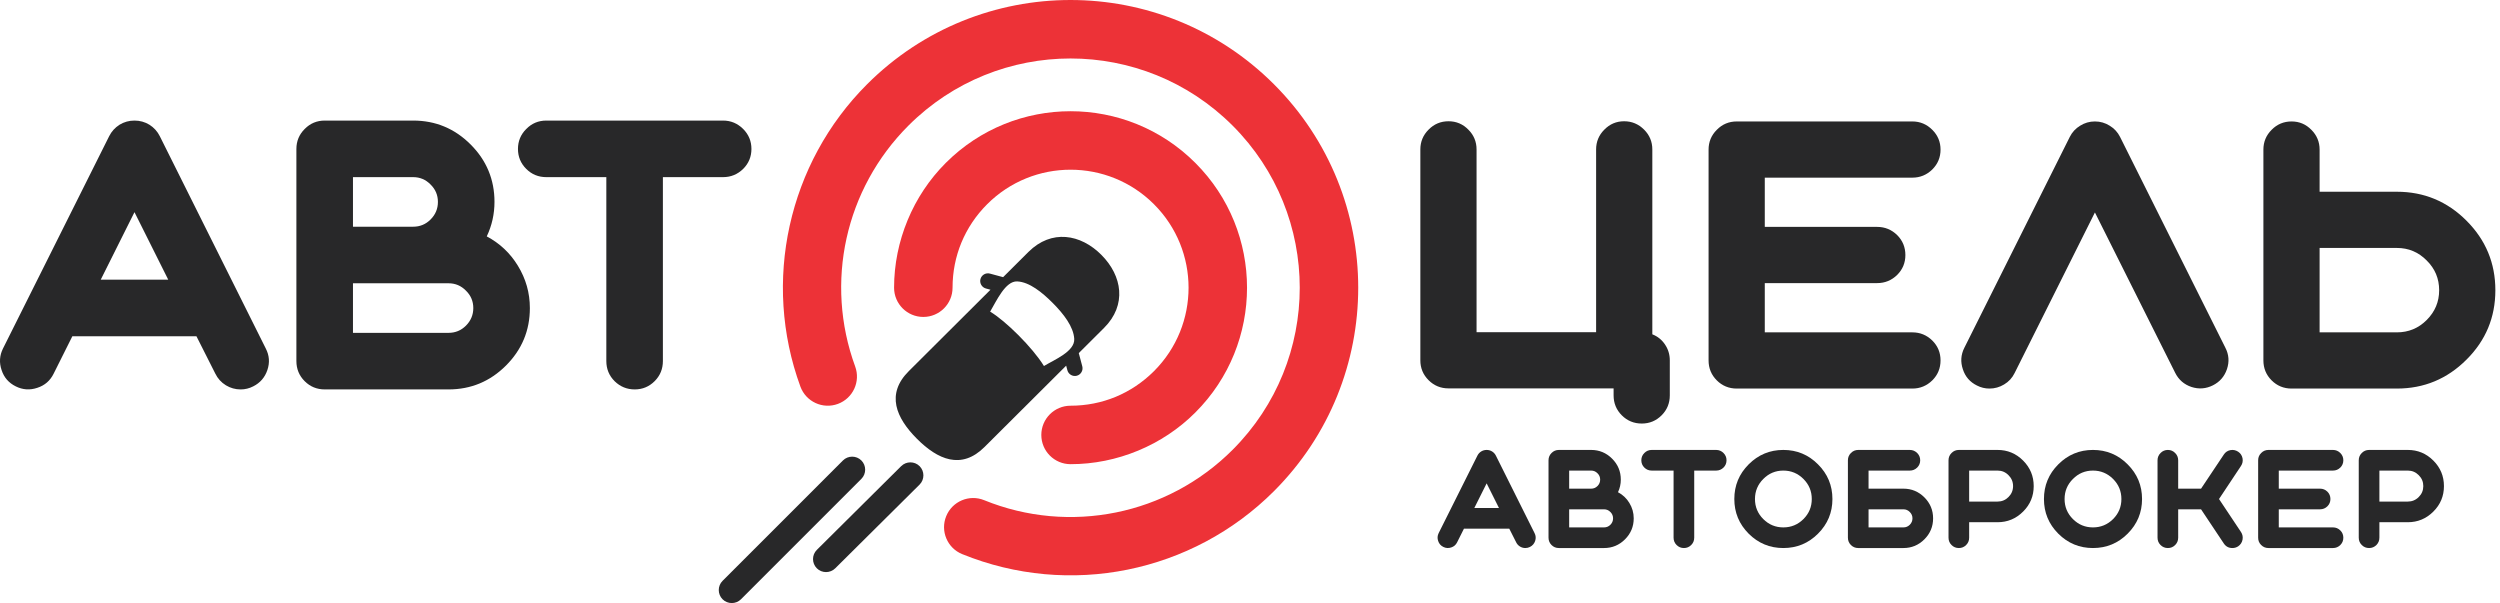 <?xml version="1.0" encoding="UTF-8"?> <svg xmlns="http://www.w3.org/2000/svg" width="228" height="55" viewBox="0 0 228 55" fill="none"> <path d="M77.99 33.419C78.499 34.798 77.793 36.328 76.414 36.837C75.035 37.345 73.505 36.639 72.997 35.26C71.243 30.468 70.961 25.379 72.02 20.582C73.08 15.782 75.475 11.286 79.077 7.685C84.2 2.562 90.915 0 97.631 0C104.346 0 111.061 2.562 116.185 7.685C121.308 12.808 123.87 19.524 123.87 26.239C123.87 32.954 121.308 39.669 116.185 44.793C112.46 48.518 107.794 50.947 102.836 51.951C97.886 52.952 92.643 52.524 87.752 50.536C86.393 49.983 85.74 48.433 86.294 47.075C86.847 45.716 88.397 45.063 89.755 45.616C93.644 47.197 97.823 47.536 101.775 46.736C105.719 45.938 109.437 43.999 112.414 41.022C116.496 36.94 118.537 31.589 118.537 26.239C118.537 20.889 116.496 15.538 112.414 11.456C108.331 7.374 102.981 5.333 97.631 5.333C92.281 5.333 86.93 7.374 82.848 11.456C79.961 14.343 78.046 17.924 77.205 21.731C76.364 25.543 76.591 29.594 77.99 33.419H77.99Z" fill="#ED3237"></path> <path d="M86.873 26.239C86.873 27.711 85.679 28.905 84.206 28.905C82.734 28.905 81.54 27.711 81.54 26.239C81.54 24.12 81.968 22.027 82.776 20.076C83.581 18.133 84.756 16.356 86.254 14.858C89.396 11.715 93.516 10.144 97.635 10.144C101.754 10.144 105.873 11.715 109.015 14.858C112.158 18 113.729 22.119 113.729 26.239C113.729 30.358 112.158 34.477 109.015 37.619C107.517 39.118 105.74 40.293 103.797 41.097C101.846 41.906 99.754 42.333 97.635 42.333C96.162 42.333 94.968 41.139 94.968 39.667C94.968 38.194 96.162 37.001 97.635 37.001C99.077 37.001 100.473 36.721 101.75 36.192C103.034 35.66 104.224 34.868 105.244 33.848C107.346 31.747 108.397 28.992 108.397 26.239C108.397 23.485 107.346 20.73 105.244 18.629C103.143 16.527 100.389 15.477 97.635 15.477C94.881 15.477 92.126 16.527 90.025 18.629C89.005 19.649 88.213 20.839 87.681 22.124C87.152 23.4 86.873 24.797 86.873 26.239V26.239Z" fill="#ED3237"></path> <path fill-rule="evenodd" clip-rule="evenodd" d="M100.448 23.246C102.345 25.151 102.791 27.812 100.687 29.908L98.384 32.203L98.704 33.407C98.804 33.78 98.579 34.167 98.206 34.267L98.205 34.267C97.832 34.366 97.445 34.142 97.345 33.768L97.234 33.349L89.784 40.771C87.68 42.867 85.517 41.917 83.62 40.012C81.722 38.108 80.779 35.941 82.884 33.845L90.333 26.423L89.914 26.31C89.541 26.209 89.318 25.821 89.418 25.448H89.419C89.519 25.074 89.907 24.851 90.281 24.952L91.484 25.277L93.787 22.982C95.891 20.886 98.55 21.341 100.448 23.246L100.448 23.246ZM74.495 50.149L82.187 42.513C82.65 42.053 83.405 42.051 83.867 42.513C84.329 42.975 84.33 43.733 83.867 44.193L76.175 51.829C75.711 52.289 74.957 52.291 74.495 51.829C74.033 51.367 74.031 50.609 74.495 50.149ZM65.898 52.973L76.877 41.994C77.339 41.532 78.095 41.532 78.557 41.994C79.019 42.456 79.019 43.212 78.557 43.674L67.578 54.653C67.116 55.115 66.36 55.115 65.898 54.653C65.436 54.191 65.436 53.435 65.898 52.973V52.973ZM90.3 28.422C91.685 29.238 94.173 31.691 95.208 33.381C96.155 32.807 98.037 32.053 97.971 30.906C97.907 29.792 96.997 28.625 96.02 27.642C95.059 26.675 93.883 25.713 92.765 25.665C91.697 25.619 90.889 27.425 90.3 28.422H90.3Z" fill="#282829"></path> <path d="M12.265 19.349L15.344 25.508H9.186L12.265 19.349ZM1.438 35.237C2.072 35.554 2.727 35.597 3.404 35.368C4.081 35.15 4.578 34.718 4.894 34.074L6.598 30.667H17.916L19.636 34.074C19.854 34.522 20.176 34.877 20.602 35.139C21.017 35.39 21.465 35.516 21.945 35.516C22.349 35.516 22.731 35.423 23.091 35.237C23.725 34.92 24.156 34.424 24.385 33.747C24.615 33.07 24.566 32.414 24.238 31.781L14.574 12.421C14.356 11.984 14.039 11.635 13.624 11.373C13.21 11.122 12.756 10.996 12.265 10.996C11.774 10.996 11.32 11.122 10.905 11.373C10.491 11.635 10.174 11.984 9.956 12.421L0.275 31.781C-0.041 32.414 -0.085 33.07 0.144 33.747C0.363 34.424 0.794 34.92 1.438 35.237Z" fill="#282829"></path> <path d="M32.191 25.835H40.904C41.527 25.835 42.056 26.059 42.493 26.507C42.941 26.943 43.165 27.473 43.165 28.095C43.165 28.718 42.941 29.253 42.493 29.701C42.056 30.137 41.527 30.356 40.904 30.356H32.191V25.835ZM32.191 16.155H37.678C38.3 16.155 38.83 16.379 39.266 16.826C39.714 17.263 39.938 17.793 39.938 18.415C39.938 19.038 39.714 19.573 39.266 20.02C38.83 20.457 38.3 20.676 37.678 20.676H32.191V16.155ZM40.904 35.515C42.946 35.515 44.693 34.789 46.146 33.337C47.598 31.884 48.324 30.137 48.324 28.095C48.324 26.709 47.958 25.42 47.227 24.23C46.528 23.083 45.583 22.193 44.393 21.56C44.863 20.566 45.097 19.518 45.097 18.415C45.097 16.373 44.371 14.626 42.919 13.174C41.467 11.722 39.719 10.996 37.678 10.996H29.619C28.898 10.996 28.287 11.252 27.785 11.765C27.282 12.268 27.031 12.874 27.031 13.584V32.927C27.031 33.648 27.282 34.259 27.785 34.762C28.287 35.264 28.898 35.515 29.619 35.515H40.904Z" fill="#282829"></path> <path d="M55.297 16.155V32.927C55.297 33.648 55.548 34.259 56.05 34.762C56.563 35.264 57.175 35.515 57.885 35.515C58.594 35.515 59.2 35.264 59.703 34.762C60.205 34.259 60.456 33.648 60.456 32.927V16.155H65.943C66.653 16.155 67.264 15.904 67.778 15.402C68.28 14.899 68.531 14.293 68.531 13.584C68.531 12.874 68.28 12.268 67.778 11.765C67.264 11.252 66.653 10.996 65.943 10.996H49.826C49.105 10.996 48.494 11.252 47.992 11.765C47.489 12.268 47.238 12.874 47.238 13.584C47.238 14.293 47.489 14.899 47.992 15.402C48.494 15.904 49.105 16.155 49.826 16.155H55.297Z" fill="#282829"></path> <path d="M150.692 13.63C150.692 12.925 150.442 12.323 149.943 11.824C149.433 11.314 148.826 11.059 148.12 11.059C147.415 11.059 146.813 11.314 146.314 11.824C145.815 12.323 145.565 12.925 145.565 13.63V30.295H134.662V13.63C134.662 12.925 134.413 12.323 133.914 11.824C133.415 11.314 132.813 11.059 132.107 11.059C131.391 11.059 130.784 11.314 130.285 11.824C129.786 12.323 129.536 12.925 129.536 13.63V32.866C129.536 33.571 129.786 34.173 130.285 34.672C130.784 35.171 131.391 35.421 132.107 35.421H147.16V36.055C147.16 36.771 147.41 37.379 147.909 37.878C148.408 38.377 149.015 38.627 149.731 38.627C150.437 38.627 151.039 38.377 151.538 37.878C152.037 37.379 152.286 36.771 152.286 36.055V32.866C152.286 32.334 152.14 31.851 151.847 31.417C151.554 30.983 151.169 30.674 150.692 30.49V13.63Z" fill="#282829"></path> <path d="M174.406 35.437C175.111 35.437 175.719 35.187 176.228 34.688C176.728 34.189 176.977 33.582 176.977 32.866C176.977 32.161 176.728 31.558 176.228 31.059C175.719 30.56 175.111 30.311 174.406 30.311H160.948V25.819H171.2C171.905 25.819 172.513 25.57 173.023 25.071C173.522 24.572 173.771 23.97 173.771 23.264C173.771 22.548 173.522 21.941 173.023 21.442C172.513 20.943 171.905 20.693 171.2 20.693H160.948V16.202H174.406C175.111 16.202 175.719 15.952 176.228 15.453C176.728 14.954 176.977 14.352 176.977 13.647C176.977 12.942 176.728 12.339 176.228 11.841C175.719 11.331 175.111 11.076 174.406 11.076H158.393C157.677 11.076 157.069 11.331 156.57 11.841C156.071 12.339 155.822 12.942 155.822 13.647V32.866C155.822 33.582 156.071 34.189 156.57 34.688C157.069 35.187 157.677 35.437 158.393 35.437H174.406Z" fill="#282829"></path> <path d="M198.379 34.005C198.694 34.634 199.187 35.063 199.86 35.291C200.533 35.508 201.184 35.459 201.813 35.144C202.442 34.829 202.871 34.336 203.099 33.663C203.326 32.99 203.278 32.34 202.952 31.71L193.351 12.491C193.134 12.057 192.819 11.716 192.407 11.466C191.995 11.206 191.544 11.076 191.056 11.076C190.568 11.076 190.118 11.206 189.705 11.466C189.293 11.716 188.979 12.057 188.762 12.491L179.144 31.727C178.829 32.356 178.786 33.007 179.014 33.679C179.231 34.352 179.659 34.846 180.299 35.16C180.657 35.345 181.037 35.437 181.439 35.437C181.916 35.437 182.361 35.312 182.773 35.063C183.196 34.813 183.516 34.466 183.733 34.021L191.056 19.375L198.379 34.005Z" fill="#282829"></path> <path d="M211.548 30.311V22.613H218.594C219.658 22.613 220.563 22.993 221.312 23.753C222.072 24.501 222.451 25.407 222.451 26.47C222.451 27.523 222.072 28.428 221.312 29.188C220.563 29.936 219.658 30.311 218.594 30.311H211.548ZM211.548 17.487V13.647C211.548 12.942 211.298 12.339 210.799 11.841C210.3 11.331 209.698 11.076 208.993 11.076C208.277 11.076 207.669 11.331 207.17 11.841C206.671 12.339 206.422 12.942 206.422 13.647V32.866C206.422 33.582 206.671 34.189 207.17 34.688C207.669 35.187 208.277 35.437 208.993 35.437H218.594C221.068 35.437 223.184 34.558 224.941 32.801C226.699 31.054 227.577 28.944 227.577 26.47C227.577 23.997 226.699 21.881 224.941 20.124C223.184 18.366 221.068 17.487 218.594 17.487H211.548Z" fill="#282829"></path> <path d="M135.582 44.082L136.706 46.33H134.458L135.582 44.082ZM131.631 49.88C131.862 49.995 132.101 50.011 132.349 49.928C132.596 49.848 132.777 49.691 132.892 49.455L133.514 48.212H137.644L138.272 49.455C138.351 49.619 138.469 49.748 138.624 49.844C138.776 49.936 138.939 49.981 139.114 49.981C139.262 49.981 139.401 49.947 139.533 49.88C139.764 49.764 139.921 49.583 140.005 49.336C140.088 49.089 140.071 48.85 139.951 48.619L136.425 41.554C136.345 41.395 136.229 41.267 136.078 41.172C135.927 41.08 135.761 41.034 135.582 41.034C135.403 41.034 135.237 41.08 135.086 41.172C134.934 41.267 134.819 41.395 134.739 41.554L131.207 48.619C131.091 48.85 131.075 49.089 131.159 49.336C131.239 49.583 131.396 49.764 131.631 49.88Z" fill="#282829"></path> <path d="M143.108 46.449H146.288C146.515 46.449 146.708 46.531 146.867 46.694C147.031 46.854 147.112 47.047 147.112 47.274C147.112 47.501 147.031 47.696 146.867 47.86C146.708 48.019 146.515 48.099 146.288 48.099H143.108V46.449ZM143.108 42.917H145.11C145.337 42.917 145.531 42.998 145.69 43.162C145.853 43.321 145.935 43.514 145.935 43.742C145.935 43.969 145.853 44.164 145.69 44.327C145.531 44.487 145.337 44.566 145.11 44.566H143.108V42.917ZM146.288 49.981C147.033 49.981 147.67 49.716 148.2 49.187C148.73 48.657 148.995 48.019 148.995 47.274C148.995 46.768 148.862 46.298 148.595 45.863C148.34 45.445 147.995 45.12 147.561 44.889C147.732 44.527 147.818 44.144 147.818 43.742C147.818 42.997 147.553 42.359 147.023 41.829C146.493 41.299 145.855 41.034 145.11 41.034H142.17C141.907 41.034 141.684 41.128 141.5 41.315C141.317 41.498 141.225 41.719 141.225 41.978V49.037C141.225 49.3 141.317 49.523 141.5 49.706C141.684 49.89 141.907 49.981 142.17 49.981H146.288Z" fill="#282829"></path> <path d="M152.63 42.917V49.037C152.63 49.3 152.722 49.523 152.905 49.706C153.092 49.89 153.315 49.981 153.574 49.981C153.833 49.981 154.054 49.89 154.238 49.706C154.421 49.523 154.513 49.3 154.513 49.037V42.917H156.515C156.774 42.917 156.997 42.825 157.184 42.642C157.368 42.459 157.459 42.237 157.459 41.978C157.459 41.719 157.368 41.498 157.184 41.315C156.997 41.128 156.774 41.034 156.515 41.034H150.634C150.371 41.034 150.148 41.128 149.964 41.315C149.781 41.498 149.689 41.719 149.689 41.978C149.689 42.237 149.781 42.459 149.964 42.642C150.148 42.825 150.371 42.917 150.634 42.917H152.63Z" fill="#282829"></path> <path d="M165.234 45.511C165.234 46.224 164.981 46.834 164.475 47.34C163.965 47.846 163.354 48.099 162.64 48.099C161.927 48.099 161.318 47.846 160.812 47.34C160.306 46.834 160.053 46.224 160.053 45.511C160.053 44.798 160.306 44.188 160.812 43.682C161.318 43.172 161.927 42.917 162.64 42.917C163.354 42.917 163.965 43.172 164.475 43.682C164.981 44.188 165.234 44.798 165.234 45.511ZM158.17 45.511C158.17 46.742 158.606 47.796 159.479 48.672C160.355 49.545 161.409 49.981 162.64 49.981C163.876 49.981 164.93 49.545 165.802 48.672C166.679 47.796 167.117 46.742 167.117 45.511C167.117 44.276 166.679 43.222 165.802 42.349C164.93 41.472 163.876 41.034 162.64 41.034C161.409 41.034 160.355 41.472 159.479 42.349C158.606 43.222 158.17 44.276 158.17 45.511Z" fill="#282829"></path> <path d="M173.592 46.449C173.819 46.449 174.012 46.531 174.171 46.694C174.335 46.854 174.417 47.047 174.417 47.274C174.417 47.501 174.335 47.696 174.171 47.86C174.012 48.019 173.819 48.099 173.592 48.099H170.412V46.449H173.592ZM174.177 42.917C174.436 42.917 174.66 42.825 174.847 42.642C175.03 42.459 175.122 42.237 175.122 41.978C175.122 41.719 175.03 41.498 174.847 41.315C174.66 41.128 174.436 41.034 174.177 41.034H169.474C169.211 41.034 168.988 41.128 168.804 41.315C168.621 41.498 168.529 41.719 168.529 41.978V49.037C168.529 49.3 168.621 49.523 168.804 49.706C168.988 49.89 169.211 49.981 169.474 49.981H173.592C174.337 49.981 174.974 49.716 175.504 49.187C176.034 48.657 176.299 48.019 176.299 47.274C176.299 46.529 176.034 45.891 175.504 45.361C174.974 44.831 174.337 44.566 173.592 44.566H170.412V42.917H174.177Z" fill="#282829"></path> <path d="M183.592 44.333C183.592 44.72 183.452 45.053 183.173 45.331C182.898 45.606 182.566 45.744 182.175 45.744H179.587V42.917H182.175C182.566 42.917 182.898 43.056 183.173 43.335C183.452 43.61 183.592 43.943 183.592 44.333ZM178.649 49.981C178.908 49.981 179.129 49.89 179.312 49.706C179.496 49.523 179.587 49.3 179.587 49.037V47.627H182.175C183.084 47.627 183.861 47.304 184.506 46.658C185.152 46.017 185.474 45.242 185.474 44.333C185.474 43.425 185.152 42.648 184.506 42.002C183.861 41.357 183.084 41.034 182.175 41.034H178.649C178.386 41.034 178.163 41.128 177.98 41.315C177.796 41.498 177.705 41.719 177.705 41.978V49.037C177.705 49.3 177.796 49.523 177.98 49.706C178.163 49.89 178.386 49.981 178.649 49.981Z" fill="#282829"></path> <path d="M193.472 45.511C193.472 46.224 193.219 46.834 192.713 47.34C192.203 47.846 191.592 48.099 190.878 48.099C190.165 48.099 189.556 47.846 189.05 47.34C188.543 46.834 188.29 46.224 188.29 45.511C188.29 44.798 188.543 44.188 189.05 43.682C189.556 43.172 190.165 42.917 190.878 42.917C191.592 42.917 192.203 43.172 192.713 43.682C193.219 44.188 193.472 44.798 193.472 45.511ZM186.408 45.511C186.408 46.742 186.844 47.796 187.717 48.672C188.593 49.545 189.647 49.981 190.878 49.981C192.114 49.981 193.168 49.545 194.04 48.672C194.917 47.796 195.355 46.742 195.355 45.511C195.355 44.276 194.917 43.222 194.04 42.349C193.168 41.472 192.114 41.034 190.878 41.034C189.647 41.034 188.593 41.472 187.717 42.349C186.844 43.222 186.408 44.276 186.408 45.511Z" fill="#282829"></path> <path d="M204.119 41.196C203.9 41.052 203.663 41.004 203.407 41.052C203.152 41.104 202.953 41.239 202.81 41.459L200.736 44.566H198.65V41.978C198.65 41.719 198.558 41.498 198.375 41.315C198.192 41.128 197.971 41.034 197.712 41.034C197.449 41.034 197.226 41.128 197.042 41.315C196.859 41.498 196.767 41.719 196.767 41.978V49.037C196.767 49.3 196.859 49.523 197.042 49.706C197.226 49.89 197.449 49.981 197.712 49.981C197.971 49.981 198.192 49.89 198.375 49.706C198.558 49.523 198.65 49.3 198.65 49.037V46.449H200.736L202.81 49.563C202.997 49.842 203.258 49.981 203.593 49.981C203.784 49.981 203.959 49.93 204.119 49.826C204.334 49.679 204.467 49.477 204.519 49.222C204.567 48.967 204.519 48.732 204.376 48.517L202.374 45.511L204.376 42.498C204.519 42.283 204.567 42.048 204.519 41.793C204.467 41.538 204.334 41.339 204.119 41.196Z" fill="#282829"></path> <path d="M212.768 49.981C213.027 49.981 213.25 49.89 213.437 49.706C213.621 49.523 213.712 49.3 213.712 49.037C213.712 48.778 213.621 48.557 213.437 48.374C213.25 48.19 213.027 48.099 212.768 48.099H207.825V46.449H211.591C211.85 46.449 212.073 46.358 212.26 46.174C212.443 45.991 212.535 45.77 212.535 45.511C212.535 45.248 212.443 45.025 212.26 44.841C212.073 44.658 211.85 44.566 211.591 44.566H207.825V42.917H212.768C213.027 42.917 213.25 42.825 213.437 42.642C213.621 42.459 213.712 42.237 213.712 41.978C213.712 41.719 213.621 41.498 213.437 41.315C213.25 41.128 213.027 41.034 212.768 41.034H206.887C206.624 41.034 206.401 41.128 206.218 41.315C206.034 41.498 205.943 41.719 205.943 41.978V49.037C205.943 49.3 206.034 49.523 206.218 49.706C206.401 49.89 206.624 49.981 206.887 49.981H212.768Z" fill="#282829"></path> <path d="M221.005 44.333C221.005 44.72 220.866 45.053 220.587 45.331C220.312 45.606 219.979 45.744 219.588 45.744H217.001V42.917H219.588C219.979 42.917 220.312 43.056 220.587 43.335C220.866 43.61 221.005 43.943 221.005 44.333ZM216.062 49.981C216.321 49.981 216.542 49.89 216.726 49.706C216.909 49.523 217.001 49.3 217.001 49.037V47.627H219.588C220.497 47.627 221.274 47.304 221.919 46.658C222.565 46.017 222.888 45.242 222.888 44.333C222.888 43.425 222.565 42.648 221.919 42.002C221.274 41.357 220.497 41.034 219.588 41.034H216.062C215.799 41.034 215.576 41.128 215.393 41.315C215.21 41.498 215.118 41.719 215.118 41.978V49.037C215.118 49.3 215.21 49.523 215.393 49.706C215.576 49.89 215.799 49.981 216.062 49.981Z" fill="#282829"></path> </svg> 